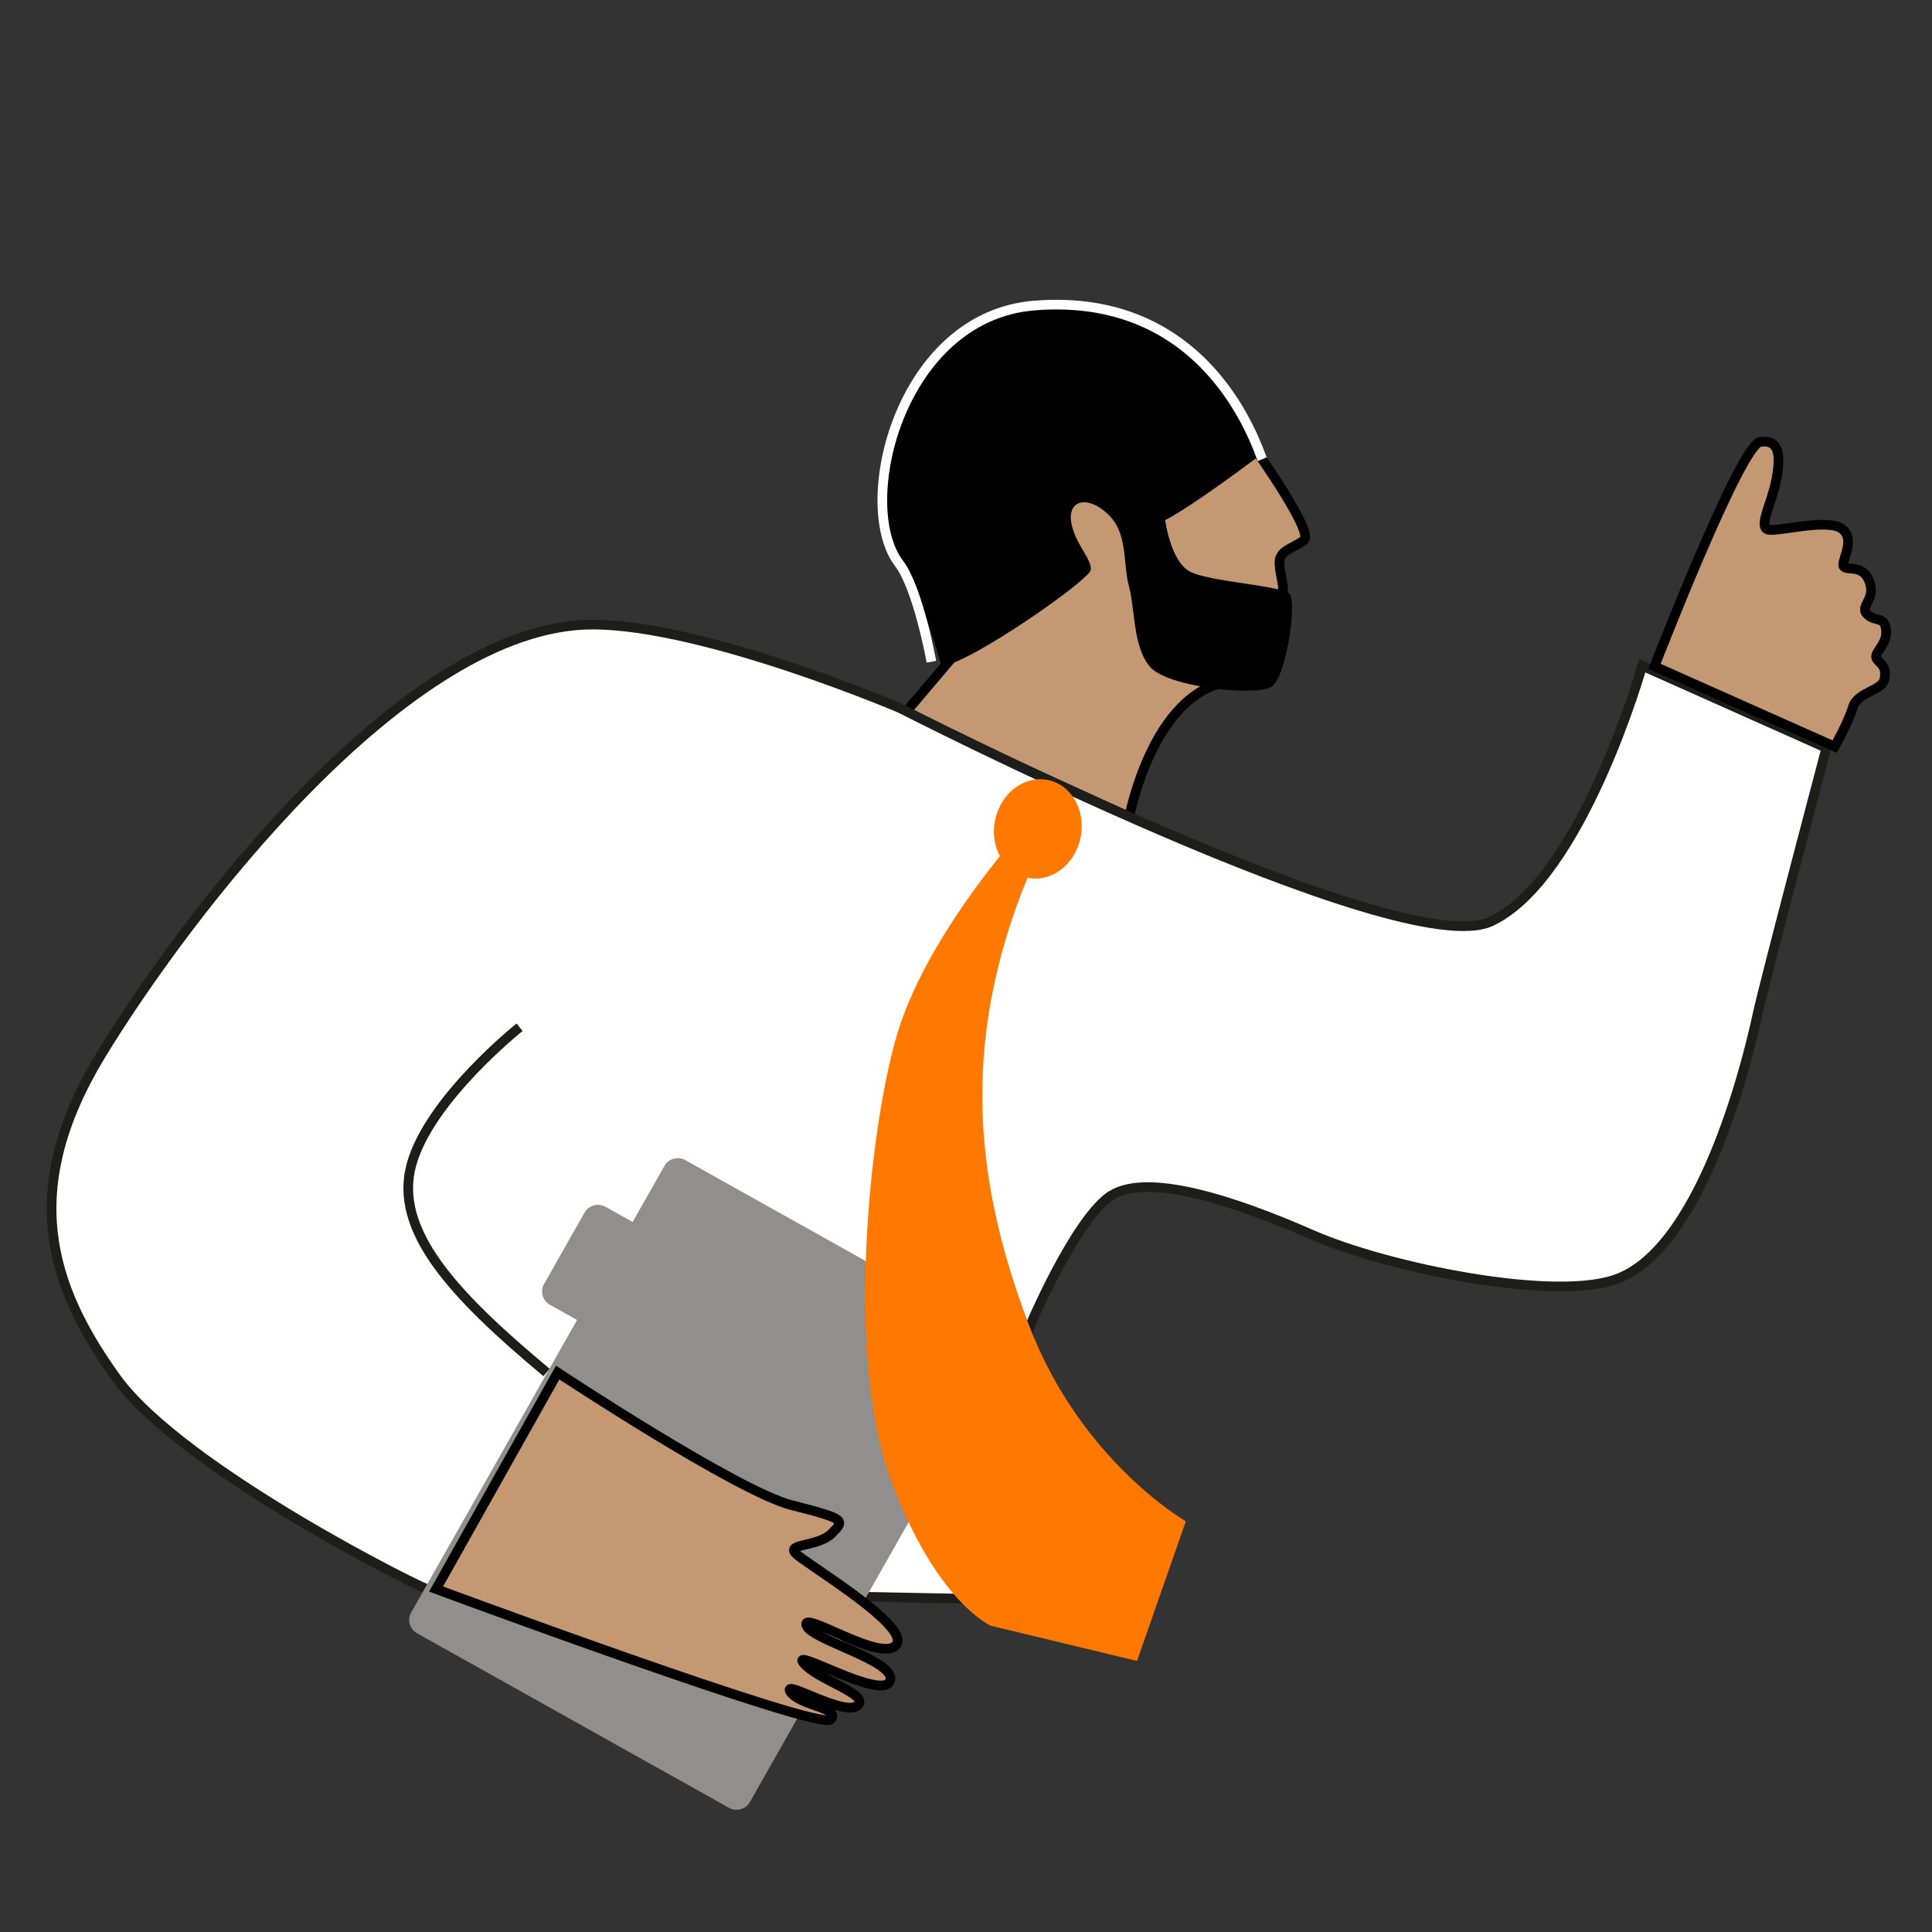 <svg width="150" height="150" viewBox="0 0 150 150" fill="none" xmlns="http://www.w3.org/2000/svg">
<rect x="0" y="0" width="150" height="150" fill="#333333" stroke="none"/>
<g clip-path="url(#clip0_8293_684)">
<path fill-rule="evenodd" clip-rule="evenodd" d="M95.758 32.491C95.758 32.491 102.21 41.226 101.235 41.945C100.26 42.664 99.284 42.718 99.338 43.791C99.391 44.865 99.786 45.391 99.538 46.674C99.29 47.956 97.089 52.696 95.416 52.928C89.491 53.749 87.674 63.431 87.674 63.431L70.2 55.446L78.438 45.727L79.379 34.367L86.6 31.192L95.758 32.491Z" fill="#C49873"/>
<path fill-rule="evenodd" clip-rule="evenodd" d="M95.758 32.491C95.758 32.491 102.21 41.226 101.235 41.945C100.26 42.664 99.284 42.718 99.338 43.791C99.391 44.865 99.786 45.391 99.538 46.674C99.29 47.956 97.089 52.696 95.416 52.928C89.491 53.749 87.674 63.431 87.674 63.431L70.2 55.446L78.438 45.727L79.379 34.367L86.6 31.192L95.758 32.491Z" stroke="black" stroke-width="0.75"/>
<path fill-rule="evenodd" clip-rule="evenodd" d="M90.461 40.388C90.461 40.388 90.874 43.52 92.345 44.356C93.816 45.191 99.63 45.443 100.148 46.148C100.666 46.854 99.889 52.557 98.714 53.318C97.539 54.08 90.727 53.36 89.335 51.824C87.942 50.289 88.147 47.332 87.65 45.504C87.154 43.676 87.615 41.374 85.972 39.873C84.328 38.371 82.869 38.912 83.176 40.594C83.483 42.275 84.831 43.471 84.681 44.267C84.531 45.063 75.441 51.425 73.102 51.74C73.102 51.74 71.477 45.746 69.968 43.79C66.464 39.249 69.943 24.716 80.463 23.903C93.963 22.86 97.052 34.326 97.553 35.551C97.553 35.551 92.689 39.227 90.461 40.388Z" fill="black"/>
<path fill-rule="evenodd" clip-rule="evenodd" d="M69.873 54.976C69.873 54.976 54.815 48.551 46.102 48.491C31.557 48.392 14.331 71.26 7.882 81.829C1.434 92.397 3.882 99.839 9.023 106.984C14.166 114.129 33.282 123.63 33.38 123.458C33.476 123.286 75.244 124.133 75.244 124.133L79.967 102.95C79.967 102.95 83.262 95.139 86.028 92.992C88.793 90.846 95.942 93.268 101.849 95.859C107.755 98.451 120.904 101.132 125.668 99.246C132.455 96.558 135.909 81.266 136.453 78.75C136.996 76.234 141.799 58.068 141.799 58.068L127.503 51.689C127.503 51.689 122.832 68.238 115.762 71.54C108.691 74.841 69.873 54.976 69.873 54.976Z" fill="white"/>
<path fill-rule="evenodd" clip-rule="evenodd" d="M69.873 54.976C69.873 54.976 54.815 48.551 46.102 48.491C31.557 48.392 14.331 71.26 7.882 81.829C1.434 92.397 3.882 99.839 9.023 106.984C14.166 114.129 33.282 123.63 33.38 123.458C33.476 123.286 75.244 124.133 75.244 124.133L79.967 102.95C79.967 102.95 83.262 95.139 86.028 92.992C88.793 90.846 95.942 93.268 101.849 95.859C107.755 98.451 120.904 101.132 125.668 99.246C132.455 96.558 135.91 81.266 136.453 78.75C136.996 76.234 141.799 58.068 141.799 58.068L127.503 51.689C127.503 51.689 122.832 68.238 115.762 71.54C108.691 74.841 69.873 54.976 69.873 54.976Z" stroke="#1D1D1B" stroke-width="0.75"/>
<path d="M40.341 79.755C40.341 79.755 33.343 85.322 31.945 90.413C30.549 95.505 35.138 100.478 42.433 106.558" stroke="#1D1D1B" stroke-width="0.75"/>
<path fill-rule="evenodd" clip-rule="evenodd" d="M83.888 65.072C83.437 67.166 81.59 68.542 79.761 68.145C77.932 67.75 76.816 65.732 77.266 63.637C77.717 61.544 79.565 60.168 81.393 60.565C83.222 60.961 84.339 62.979 83.888 65.072Z" fill="#FF7900"/>
<path fill-rule="evenodd" clip-rule="evenodd" d="M53.212 90.072C52.64 89.752 51.91 89.951 51.59 90.515L49.118 94.875L47.01 93.695C46.438 93.375 45.709 93.575 45.389 94.138L42.236 99.697C41.917 100.261 42.123 100.984 42.694 101.303L44.803 102.483L31.919 125.2C31.599 125.763 31.806 126.486 32.378 126.806L56.597 140.359C57.169 140.679 57.898 140.48 58.218 139.916L77.89 105.232C78.21 104.668 78.003 103.945 77.431 103.625L53.212 90.072Z" fill="#918F8E"/>
<path fill-rule="evenodd" clip-rule="evenodd" d="M43.298 106.566C43.298 106.566 57.244 115.787 61.463 116.861C65.683 117.934 65.608 118.027 64.571 119.059C63.533 120.09 61.091 119.836 61.745 120.578C62.399 121.319 70.636 126.15 69.601 127.674C68.566 129.197 62.306 125.01 62.599 126.164C62.892 127.319 69.705 128.951 69.096 130.512C68.487 132.072 61.323 127.8 62.394 129.121C63.465 130.444 67.62 131.558 66.565 132.422C65.51 133.285 60.678 130.279 61.367 131.356C62.057 132.432 65.334 132.593 64.486 133.502C63.638 134.41 33.856 123.374 33.856 123.374L43.298 106.566Z" fill="#C49873"/>
<path fill-rule="evenodd" clip-rule="evenodd" d="M43.298 106.566C43.298 106.566 57.244 115.787 61.463 116.861C65.683 117.934 65.608 118.027 64.571 119.059C63.533 120.09 61.091 119.836 61.745 120.578C62.399 121.319 70.636 126.15 69.601 127.674C68.566 129.197 62.306 125.01 62.599 126.164C62.892 127.319 69.705 128.951 69.096 130.512C68.487 132.072 61.323 127.8 62.394 129.121C63.465 130.444 67.62 131.558 66.565 132.422C65.51 133.285 60.678 130.279 61.367 131.356C62.057 132.432 65.334 132.593 64.486 133.502C63.638 134.41 33.856 123.374 33.856 123.374L43.298 106.566Z" stroke="black" stroke-width="0.75"/>
<path fill-rule="evenodd" clip-rule="evenodd" d="M78.665 65.245C78.665 65.245 71.817 72.953 69.636 80.354C67.456 87.754 65.633 105.433 69.178 114.939C72.722 124.445 76.937 126.225 76.937 126.225L88.277 128.955L92.067 118.111C92.067 118.111 83.88 113.436 79.86 102.808C75.841 92.18 74.337 81.219 79.898 67.842L78.665 65.245Z" fill="#FF7900"/>
<path fill-rule="evenodd" clip-rule="evenodd" d="M128.457 51.735C128.457 51.735 135.125 34.505 136.669 34.304C138.213 34.102 138.245 35.447 137.91 37.247C137.576 39.047 136.469 40.947 137.288 41.125C138.107 41.302 141.936 40.204 143.033 41.082C144.13 41.961 142.851 43.665 143.155 43.998C143.458 44.331 144.648 43.786 145.151 45.178C145.655 46.571 144.311 47.083 144.981 47.709C145.65 48.336 146.305 47.782 146.432 48.932C146.559 50.083 145.347 50.731 145.731 51.189C146.115 51.646 146.462 51.775 146.315 52.705C146.167 53.636 144.224 53.698 143.857 54.903C143.49 56.108 142.445 57.968 142.445 57.968L128.457 51.735Z" fill="#C49873"/>
<path fill-rule="evenodd" clip-rule="evenodd" d="M128.457 51.735C128.457 51.735 135.125 34.505 136.669 34.304C138.213 34.102 138.245 35.447 137.91 37.247C137.576 39.047 136.469 40.947 137.288 41.125C138.107 41.302 141.936 40.204 143.033 41.082C144.13 41.961 142.851 43.665 143.155 43.998C143.458 44.331 144.648 43.786 145.151 45.178C145.655 46.571 144.311 47.083 144.981 47.709C145.65 48.336 146.305 47.782 146.432 48.932C146.559 50.083 145.347 50.731 145.731 51.189C146.115 51.646 146.462 51.775 146.315 52.705C146.167 53.636 144.224 53.698 143.857 54.903C143.49 56.108 142.445 57.968 142.445 57.968L128.457 51.735Z" stroke="black" stroke-width="0.75"/>
<path d="M72.313 51.378C72.313 51.378 71.292 45.702 69.798 43.74C66.33 39.19 69.837 24.574 80.3 23.722C93.726 22.629 97.501 34.426 97.996 35.655" stroke="white" stroke-width="0.75"/>
</g>
<defs>
<clipPath id="clip0_8293_684">
<rect width="150" height="150" fill="white"/>
</clipPath>
</defs>
</svg>
